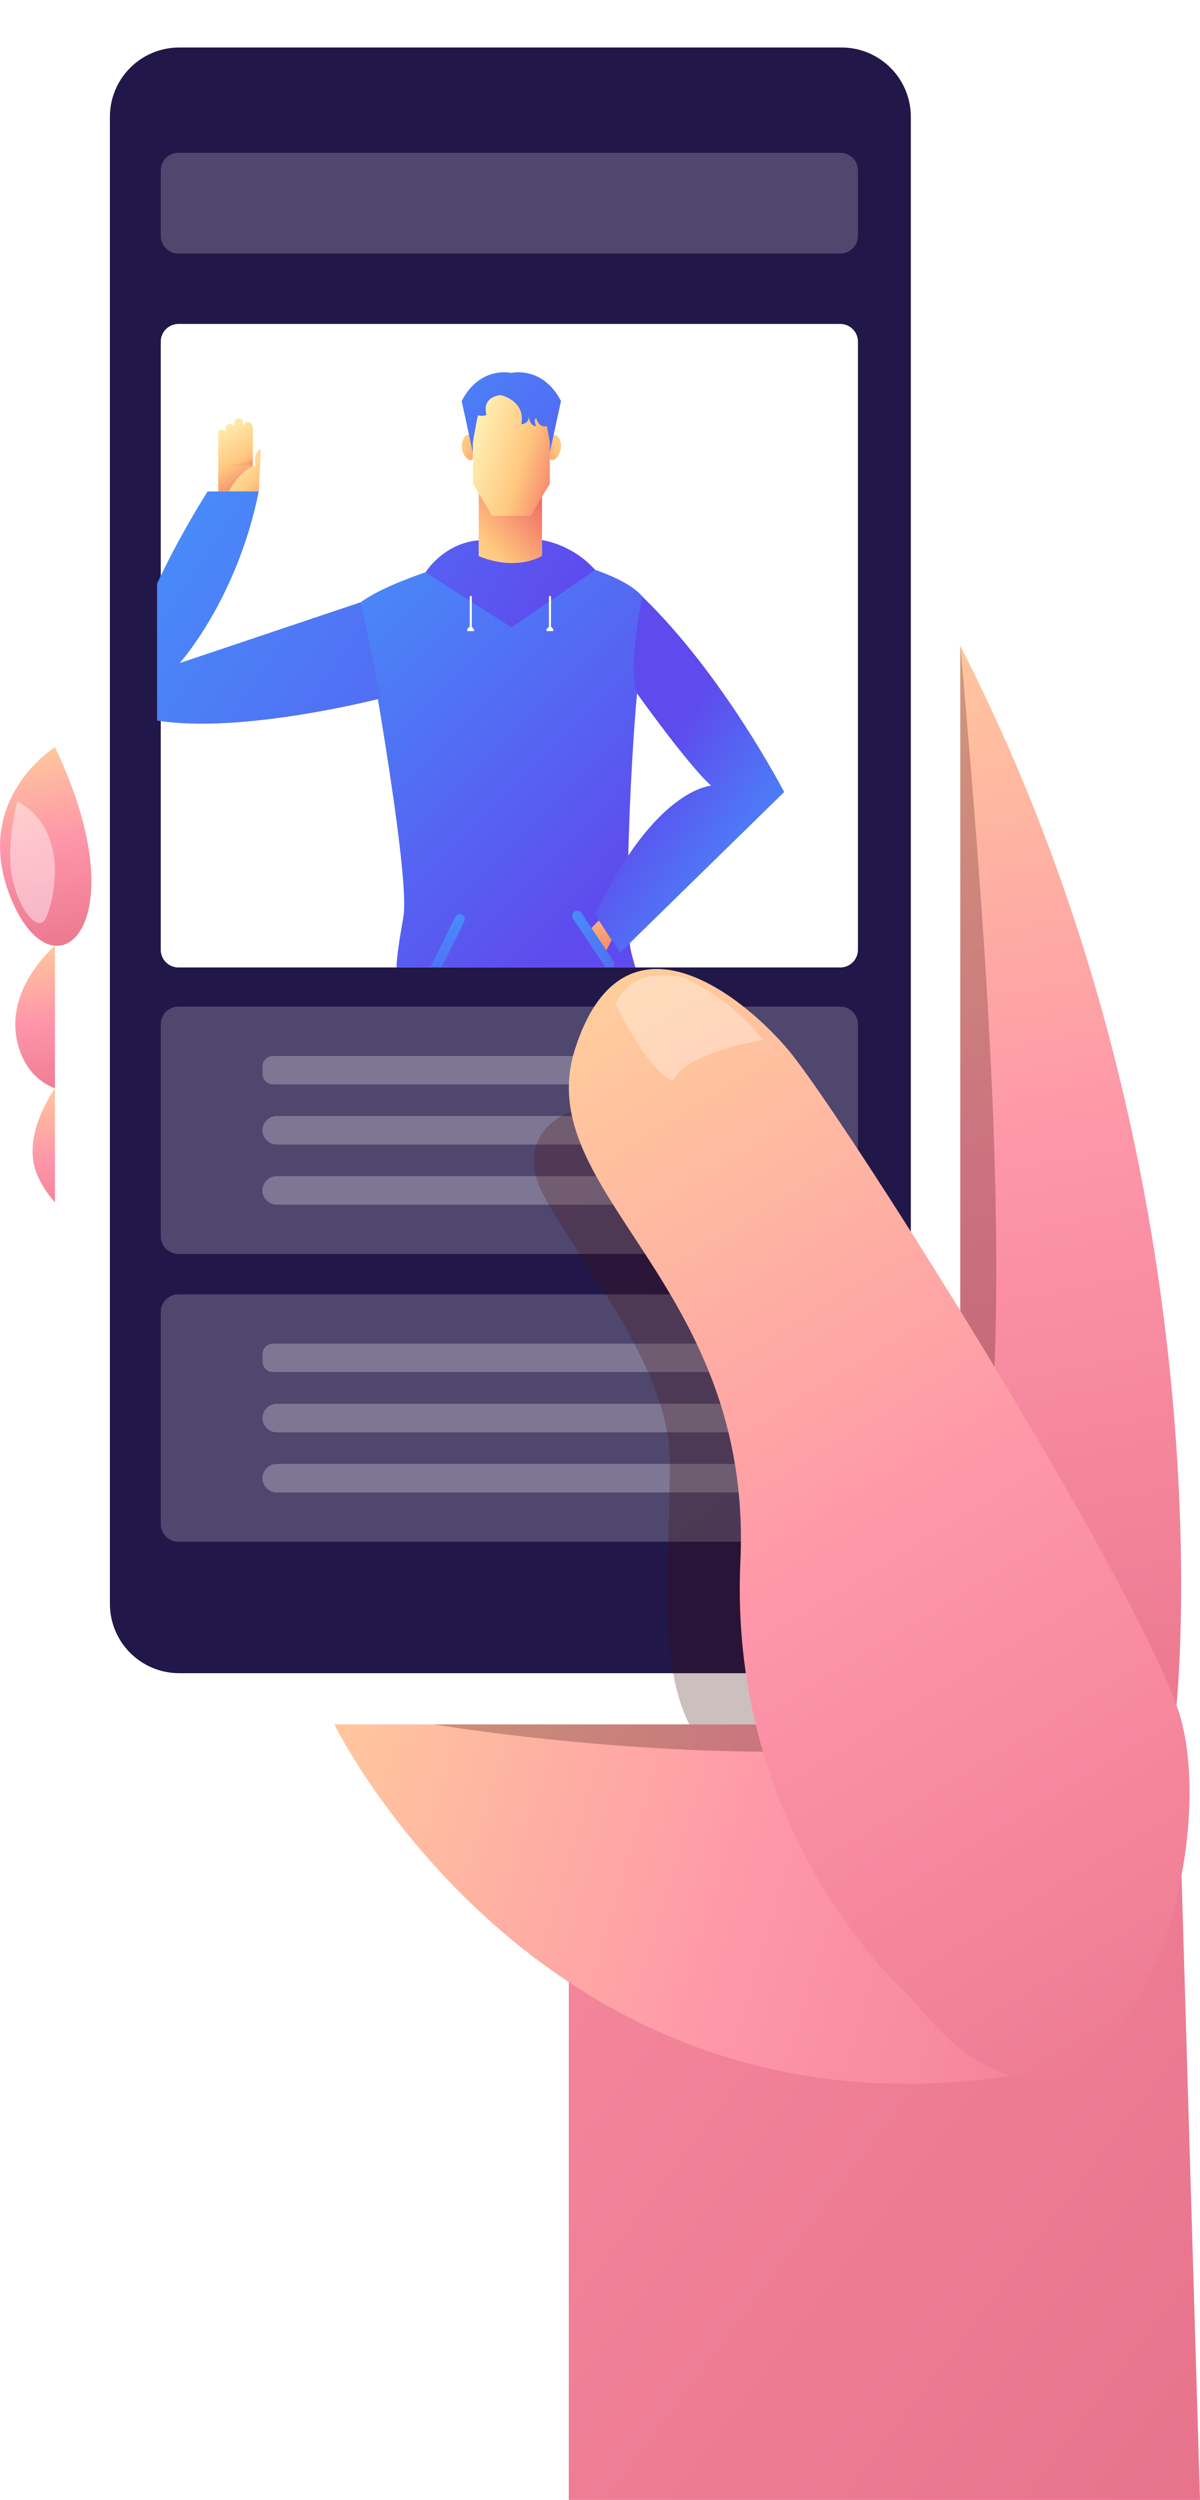 <?xml version="1.0" encoding="utf-8"?>
<!-- Generator: Adobe Illustrator 19.0.0, SVG Export Plug-In . SVG Version: 6.00 Build 0)  -->
<svg version="1.1" id="Layer_1" xmlns="http://www.w3.org/2000/svg" xmlns:xlink="http://www.w3.org/1999/xlink" x="0px" y="0px"
	 viewBox="0 0 816.7 1700" style="enable-background:new 0 0 816.7 1700;" xml:space="preserve">
<style type="text/css">
	.st0{fill:url(#SVGID_1_);}
	.st1{fill:url(#SVGID_2_);}
	.st2{fill:url(#SVGID_3_);}
	.st3{filter:url(#Adobe_OpacityMaskFilter);}
	.st4{filter:url(#Adobe_OpacityMaskFilter_1_);}
	.st5{mask:url(#SVGID_4_);fill:url(#SVGID_5_);}
	.st6{opacity:0.26;fill:url(#SVGID_6_);}
	.st7{fill:url(#SVGID_7_);}
	.st8{fill:url(#SVGID_8_);}
	.st9{fill:#FFFFFF;}
	.st10{fill:#211748;}
	.st11{opacity:0.21;fill:#FFFFFF;}
	.st12{opacity:0.26;}
	.st13{fill:url(#SVGID_9_);}
	.st14{opacity:0.43;fill:#FFFFFF;}
	.st15{filter:url(#Adobe_OpacityMaskFilter_2_);}
	.st16{filter:url(#Adobe_OpacityMaskFilter_3_);}
	.st17{mask:url(#SVGID_10_);fill:url(#SVGID_11_);}
	.st18{opacity:0.26;fill:url(#SVGID_12_);}
	.st19{fill:url(#SVGID_13_);}
	.st20{opacity:0.31;fill:#FFFFFF;}
	.st21{clip-path:url(#SVGID_15_);}
	.st22{fill:url(#SVGID_16_);}
	.st23{fill:url(#SVGID_17_);}
	.st24{fill:url(#SVGID_18_);}
	.st25{fill:url(#SVGID_19_);}
	.st26{fill:url(#SVGID_20_);}
	.st27{fill:url(#SVGID_21_);}
	.st28{fill:url(#SVGID_22_);}
	.st29{fill:url(#SVGID_23_);}
	.st30{fill:url(#SVGID_24_);}
	.st31{fill:url(#SVGID_25_);}
	.st32{fill:url(#SVGID_26_);}
	.st33{fill:url(#SVGID_27_);}
	.st34{fill:url(#SVGID_28_);}
	.st35{fill:url(#SVGID_29_);}
	.st36{fill:url(#SVGID_30_);}
	.st37{fill:url(#SVGID_31_);}
	.st38{fill:url(#SVGID_32_);}
</style>
<g>
	
		<linearGradient id="SVGID_1_" gradientUnits="userSpaceOnUse" x1="-317.164" y1="1937.422" x2="-2510.109" y2="290.805" gradientTransform="matrix(1 0 0 1 1587.223 0)">
		<stop  offset="0" style="stop-color:#DD647E"/>
		<stop  offset="0.58" style="stop-color:#FE95A9"/>
		<stop  offset="0.998" style="stop-color:#FFDA99"/>
	</linearGradient>
	<polygon class="st0" points="800.7,1159.5 816.7,1700 387.1,1700 387.1,1247.1 	"/>
	
		<linearGradient id="SVGID_2_" gradientUnits="userSpaceOnUse" x1="-760.402" y1="1463.45" x2="-982.317" y2="299.114" gradientTransform="matrix(1 0 0 1 1587.223 0)">
		<stop  offset="0" style="stop-color:#DD647E"/>
		<stop  offset="0.58" style="stop-color:#FE95A9"/>
		<stop  offset="0.998" style="stop-color:#FFDA99"/>
	</linearGradient>
	<path class="st1" d="M800.7,1159.5c0,0,37.7-360.2-147.2-720.4v515.8L800.7,1159.5z"/>
	
		<linearGradient id="SVGID_3_" gradientUnits="userSpaceOnUse" x1="-463.235" y1="1433.845" x2="-1478.462" y2="1127.735" gradientTransform="matrix(1 0 0 1 1587.223 0)">
		<stop  offset="0" style="stop-color:#DD647E"/>
		<stop  offset="0.58" style="stop-color:#FE95A9"/>
		<stop  offset="0.998" style="stop-color:#FFDA99"/>
	</linearGradient>
	<path class="st2" d="M227.5,1172.6c0,0,140.7,287.3,460.7,238.9l-100.7-294.3L227.5,1172.6z"/>
	<defs>
		<filter id="Adobe_OpacityMaskFilter" filterUnits="userSpaceOnUse" x="295.4" y="360.7" width="382.6" height="830.4">
			<feFlood  style="flood-color:white;flood-opacity:1" result="back"/>
			<feBlend  in="SourceGraphic" in2="back" mode="normal"/>
		</filter>
	</defs>
	<mask maskUnits="userSpaceOnUse" x="295.4" y="360.7" width="382.6" height="830.4" id="SVGID_4_">
		<g class="st3">
			<defs>
				<filter id="Adobe_OpacityMaskFilter_1_" filterUnits="userSpaceOnUse" x="295.4" y="360.7" width="382.6" height="830.4">
					<feFlood  style="flood-color:white;flood-opacity:1" result="back"/>
					<feBlend  in="SourceGraphic" in2="back" mode="normal"/>
				</filter>
			</defs>
			<mask maskUnits="userSpaceOnUse" x="295.4" y="360.7" width="382.6" height="830.4" id="SVGID_4_">
				<g class="st4">
				</g>
			</mask>
			
				<linearGradient id="SVGID_5_" gradientUnits="userSpaceOnUse" x1="-1582.88" y1="247.892" x2="-382.037" y2="1608.209" gradientTransform="matrix(1 0 0 1 1587.223 0)">
				<stop  offset="0" style="stop-color:#000000"/>
				<stop  offset="1" style="stop-color:#FFFFFF"/>
			</linearGradient>
			<path class="st5" d="M295.4,1172.6c0,0,138.3,23.4,274.8,17.7c136.4-5.8,117-373.3,83.4-751.2
				C619.9,61.2,295.4,1172.6,295.4,1172.6z"/>
		</g>
	</mask>
	
		<linearGradient id="SVGID_6_" gradientUnits="userSpaceOnUse" x1="-1582.88" y1="247.892" x2="-382.037" y2="1608.209" gradientTransform="matrix(1 0 0 1 1587.223 0)">
		<stop  offset="0" style="stop-color:#6E1710"/>
		<stop  offset="1" style="stop-color:#020101"/>
	</linearGradient>
	<path class="st6" d="M295.4,1172.6c0,0,138.3,23.4,274.8,17.7c136.4-5.8,117-373.3,83.4-751.2
		C619.9,61.2,295.4,1172.6,295.4,1172.6z"/>
	
		<linearGradient id="SVGID_7_" gradientUnits="userSpaceOnUse" x1="-1532.264" y1="878.558" x2="-1562.034" y2="722.36" gradientTransform="matrix(1 0 0 1 1587.223 0)">
		<stop  offset="0" style="stop-color:#DD647E"/>
		<stop  offset="0.58" style="stop-color:#FE95A9"/>
		<stop  offset="0.998" style="stop-color:#FFDA99"/>
	</linearGradient>
	<path class="st7" d="M37.4,740.1c0,0-23.8,32.4-11.9,59.2c11.9,26.9,36.7,36.5,36.7,36.5L37.4,740.1z"/>
	
		<linearGradient id="SVGID_8_" gradientUnits="userSpaceOnUse" x1="-1534.882" y1="789.169" x2="-1566.125" y2="625.242" gradientTransform="matrix(1 0 0 1 1587.223 0)">
		<stop  offset="0" style="stop-color:#DD647E"/>
		<stop  offset="0.58" style="stop-color:#FE95A9"/>
		<stop  offset="0.998" style="stop-color:#FFDA99"/>
	</linearGradient>
	<path class="st8" d="M37.4,643.2c0,0-36.9,30.5-24.4,69.8c12.5,39.2,55.7,29.6,55.7,29.6L37.4,643.2z"/>
	<path class="st9" d="M584.7,1172.6H106.2c-37.9,0-68.8-31-68.8-68.8V68.8C37.4,31,68.3,0,106.2,0h478.5c37.9,0,68.8,31,68.8,68.8
		v1034.9C653.6,1141.6,622.6,1172.6,584.7,1172.6z"/>
	<path class="st10" d="M572.7,1137.8H122c-26.1,0-47.2-21.1-47.2-47.2V79.5c0-26.1,21.1-47.2,47.2-47.2h450.7
		c26.1,0,47.2,21.1,47.2,47.2v1011C619.9,1116.6,598.8,1137.8,572.7,1137.8z"/>
	<g>
		<path class="st11" d="M571.9,852.7H121.4c-6.6,0-12-5.4-12-12V696.5c0-6.6,5.4-12,12-12h450.5c6.6,0,12,5.4,12,12v144.2
			C583.9,847.3,578.5,852.7,571.9,852.7z"/>
		<g class="st12">
			<path class="st9" d="M507.7,737.4h-322c-3.9,0-7-3.2-7-7v-5.3c0-3.9,3.2-7,7-7h322c3.9,0,7,3.2,7,7v5.3
				C514.7,734.2,511.5,737.4,507.7,737.4z"/>
			<path class="st9" d="M505,778.3H188.3c-5.3,0-9.7-4.4-9.7-9.7l0,0c0-5.3,4.4-9.7,9.7-9.7H505c5.3,0,9.7,4.4,9.7,9.7l0,0
				C514.7,774,510.3,778.3,505,778.3z"/>
			<path class="st9" d="M505,819.2H188.3c-5.3,0-9.7-4.4-9.7-9.7l0,0c0-5.3,4.4-9.7,9.7-9.7H505c5.3,0,9.7,4.4,9.7,9.7l0,0
				C514.7,814.9,510.3,819.2,505,819.2z"/>
		</g>
	</g>
	<g>
		<path class="st11" d="M571.9,1048.4H121.4c-6.6,0-12-5.4-12-12V892.2c0-6.6,5.4-12,12-12h450.5c6.6,0,12,5.4,12,12v144.2
			C583.9,1043,578.5,1048.4,571.9,1048.4z"/>
		<g class="st12">
			<path class="st9" d="M507.7,933h-322c-3.9,0-7-3.2-7-7v-5.3c0-3.9,3.2-7,7-7h322c3.9,0,7,3.2,7,7v5.3
				C514.7,929.8,511.5,933,507.7,933z"/>
			<path class="st9" d="M505,974H188.3c-5.3,0-9.7-4.4-9.7-9.7l0,0c0-5.3,4.4-9.7,9.7-9.7H505c5.3,0,9.7,4.4,9.7,9.7l0,0
				C514.7,969.6,510.3,974,505,974z"/>
			<path class="st9" d="M505,1014.9H188.3c-5.3,0-9.7-4.4-9.7-9.7l0,0c0-5.3,4.4-9.7,9.7-9.7H505c5.3,0,9.7,4.4,9.7,9.7l0,0
				C514.7,1010.5,510.3,1014.9,505,1014.9z"/>
		</g>
	</g>
	
		<linearGradient id="SVGID_9_" gradientUnits="userSpaceOnUse" x1="-1534.824" y1="696.772" x2="-1575.012" y2="485.916" gradientTransform="matrix(1 0 0 1 1587.223 0)">
		<stop  offset="0" style="stop-color:#DD647E"/>
		<stop  offset="0.58" style="stop-color:#FE95A9"/>
		<stop  offset="0.998" style="stop-color:#FFDA99"/>
	</linearGradient>
	<path class="st13" d="M37.4,508.1c0,0-58.4,36.2-29.2,104.6C37.4,681.1,95.4,629.2,37.4,508.1z"/>
	<path class="st14" d="M11.9,545c0,0-8.6,31.4-3.2,53.8c5.5,22.4,17.8,35.2,22.5,25.6C35.9,614.8,49.1,565.5,11.9,545z"/>
	<defs>
		<filter id="Adobe_OpacityMaskFilter_2_" filterUnits="userSpaceOnUse" x="363.4" y="756" width="159.7" height="416.6">
			<feFlood  style="flood-color:white;flood-opacity:1" result="back"/>
			<feBlend  in="SourceGraphic" in2="back" mode="normal"/>
		</filter>
	</defs>
	<mask maskUnits="userSpaceOnUse" x="363.4" y="756" width="159.7" height="416.6" id="SVGID_10_">
		<g class="st15">
			<defs>
				<filter id="Adobe_OpacityMaskFilter_3_" filterUnits="userSpaceOnUse" x="363.4" y="756" width="159.7" height="416.6">
					<feFlood  style="flood-color:white;flood-opacity:1" result="back"/>
					<feBlend  in="SourceGraphic" in2="back" mode="normal"/>
				</filter>
			</defs>
			<mask maskUnits="userSpaceOnUse" x="363.4" y="756" width="159.7" height="416.6" id="SVGID_10_">
				<g class="st16">
				</g>
			</mask>
			
				<linearGradient id="SVGID_11_" gradientUnits="userSpaceOnUse" x1="-1607.238" y1="305.63" x2="-425.61" y2="1971.438" gradientTransform="matrix(1 0 0 1 1587.223 0)">
				<stop  offset="0" style="stop-color:#000000"/>
				<stop  offset="1" style="stop-color:#FFFFFF"/>
			</linearGradient>
			<path class="st17" d="M388.7,756c0,0-31.8,9.7-24.1,43.3c7.7,33.6,91.3,121,91.3,194s-8.2,136.6,13.2,179.3h54l-3.8-222.5
				l-50.2-132.4L388.7,756z"/>
		</g>
	</mask>
	
		<linearGradient id="SVGID_12_" gradientUnits="userSpaceOnUse" x1="-1607.238" y1="305.63" x2="-425.61" y2="1971.438" gradientTransform="matrix(1 0 0 1 1587.223 0)">
		<stop  offset="0" style="stop-color:#6E1710"/>
		<stop  offset="1" style="stop-color:#020101"/>
	</linearGradient>
	<path class="st18" d="M388.7,756c0,0-31.8,9.7-24.1,43.3c7.7,33.6,91.3,121,91.3,194s-8.2,136.6,13.2,179.3h54l-3.8-222.5
		l-50.2-132.4L388.7,756z"/>
	<g>
		
			<linearGradient id="SVGID_13_" gradientUnits="userSpaceOnUse" x1="-612.864" y1="1687.753" x2="-1272.846" y2="609.876" gradientTransform="matrix(1 0 0 1 1587.223 0)">
			<stop  offset="0" style="stop-color:#DD647E"/>
			<stop  offset="0.58" style="stop-color:#FE95A9"/>
			<stop  offset="0.998" style="stop-color:#FFDA99"/>
		</linearGradient>
		<path class="st19" d="M619.9,1358.3c0,0-124.7-106.6-116-296.8c8.6-190.2-144.1-250.5-112.4-348.6c31.7-98.1,109.5-40.2,144.1,0
			c34.6,40.2,227.7,345.7,265.1,446.6C838.2,1260.4,753.2,1528.4,619.9,1358.3z"/>
		<path class="st20" d="M418.9,682.5c0,0,9.4-26.2,46.4-17.7c0,0,33.2,14.4,53.9,42.6c0,0-52.2,7.4-61.3,27.8
			C458,735.1,442.3,730.7,418.9,682.5z"/>
	</g>
	<path class="st9" d="M571.9,657.9H121.4c-6.6,0-12-5.4-12-12V232.3c0-6.6,5.4-12,12-12h450.5c6.6,0,12,5.4,12,12v413.6
		C583.9,652.5,578.5,657.9,571.9,657.9z"/>
	<g>
		<defs>
			<path id="SVGID_14_" d="M571.9,657.9h-453c-6.6,0-12-5.4-12-12V232.3c0-6.6,5.4-12,12-12h453c6.6,0,12,5.4,12,12v413.6
				C583.9,652.5,578.5,657.9,571.9,657.9z"/>
		</defs>
		<clipPath id="SVGID_15_">
			<use xlink:href="#SVGID_14_"  style="overflow:visible;"/>
		</clipPath>
		<g class="st21">
			<linearGradient id="SVGID_16_" gradientUnits="userSpaceOnUse" x1="-218.689" y1="296.914" x2="793.204" y2="1446.274">
				<stop  offset="0" style="stop-color:#3EA8FF"/>
				<stop  offset="0.942" style="stop-color:#5E4AED"/>
			</linearGradient>
			<path class="st22" d="M277.6,676.3l17,462.7h36.2c0,0,37.2-113.1,0-224.8l22.2-186.1v-40.8L277.6,676.3z"/>
			
				<linearGradient id="SVGID_17_" gradientUnits="userSpaceOnUse" x1="-342.848" y1="296.914" x2="669.044" y2="1446.274" gradientTransform="matrix(-1 0 0 1 581.981 0)">
				<stop  offset="0" style="stop-color:#3EA8FF"/>
				<stop  offset="0.942" style="stop-color:#5E4AED"/>
			</linearGradient>
			<path class="st23" d="M428.5,676.3l-17,462.7h-36.2c0,0-37.2-113.1,0-224.8l-22.2-186.1v-40.8L428.5,676.3z"/>
			<g>
				<g>
					<linearGradient id="SVGID_18_" gradientUnits="userSpaceOnUse" x1="291.858" y1="417.072" x2="377.51" y2="342.592">
						<stop  offset="0" style="stop-color:#FFFAC0"/>
						<stop  offset="0.544" style="stop-color:#FFC880"/>
						<stop  offset="1" style="stop-color:#EF6262"/>
					</linearGradient>
					<polygon class="st24" points="325.8,335.6 325.8,402.1 368.9,402.1 368.9,312.1 					"/>
					<g>
						<linearGradient id="SVGID_19_" gradientUnits="userSpaceOnUse" x1="283.796" y1="284.066" x2="345.259" y2="318.927">
							<stop  offset="0" style="stop-color:#FFFAC0"/>
							<stop  offset="0.544" style="stop-color:#FFC880"/>
							<stop  offset="1" style="stop-color:#EF6262"/>
						</linearGradient>
						<path class="st25" d="M321.9,297.3c0,0-4.4-4.9-7,2.2c-2.7,7.1,3.8,16.3,7,12.5V297.3z"/>
						<linearGradient id="SVGID_20_" gradientUnits="userSpaceOnUse" x1="312.3" y1="295.207" x2="394.227" y2="319.413">
							<stop  offset="0" style="stop-color:#FFFAC0"/>
							<stop  offset="0.544" style="stop-color:#FFC880"/>
							<stop  offset="1" style="stop-color:#EF6262"/>
						</linearGradient>
						<polygon class="st26" points="348.1,264.6 321.9,264.6 321.9,329 335,350.8 348.1,350.8 361.1,350.8 374.2,329 374.2,264.6 
													"/>
						
							<linearGradient id="SVGID_21_" gradientUnits="userSpaceOnUse" x1="-109.11" y1="284.066" x2="-47.648" y2="318.927" gradientTransform="matrix(-1 0 0 1 303.21 0)">
							<stop  offset="0" style="stop-color:#FFFAC0"/>
							<stop  offset="0.544" style="stop-color:#FFC880"/>
							<stop  offset="1" style="stop-color:#EF6262"/>
						</linearGradient>
						<path class="st27" d="M374.2,297.3c0,0,4.4-4.9,7,2.2c2.7,7.1-3.8,16.3-7,12.5V297.3z"/>
						<linearGradient id="SVGID_22_" gradientUnits="userSpaceOnUse" x1="222.077" y1="152.221" x2="459.422" y2="402.191">
							<stop  offset="0" style="stop-color:#3EA8FF"/>
							<stop  offset="0.942" style="stop-color:#5E4AED"/>
						</linearGradient>
						<path class="st28" d="M381.8,272.7c-12.6-24.2-33.8-19.1-33.8-19.1s-21.2-5.1-33.8,19.1l7.6,35v-7.1l3.1-16.7
							c0,0,0.2-0.6,0.6-1.5c2.6,1,5.6-0.2,5.6-0.2c-3.4-13,9.7-13.5,9.7-13.5s17.1,3.6,14,19.8c0,0,5.1,0,5.1-5.4c0,0,0.2,6.4,5,6.7
							c0,0-2-3.8,0-5.7c0,0,1.2,6.9,7.3,5.7l2,10.7v7.1L381.8,272.7z"/>
					</g>
				</g>
				<linearGradient id="SVGID_23_" gradientUnits="userSpaceOnUse" x1="126.098" y1="317.919" x2="441.395" y2="626.596">
					<stop  offset="0" style="stop-color:#3EA8FF"/>
					<stop  offset="0.942" style="stop-color:#5E4AED"/>
				</linearGradient>
				<path class="st29" d="M325.8,378.1c0,0-57.9,14.9-80.2,31.4c0,0,33.9,182.1,29,213.5c-5,31.4-15.7,71.2,29.8,64.5
					c45.5-6.6,62.9,8.9,102.6,0.7c39.7-8.2,28.1-15.6,22.3-42.1c-5.8-26.5,2-196.4,11.6-225.1c9.6-28.7-72-43-72-43
					S351.4,397.1,325.8,378.1z"/>
				<linearGradient id="SVGID_24_" gradientUnits="userSpaceOnUse" x1="-56.259" y1="279.552" x2="467.569" y2="635.155">
					<stop  offset="0" style="stop-color:#3EA8FF"/>
					<stop  offset="0.942" style="stop-color:#5E4AED"/>
				</linearGradient>
				<path class="st30" d="M245.6,409.5l-123.3,41.4c0,0,38.9-43,53.8-116.7h-34.8c0,0-93.5,145.6-35.6,155.6
					c57.9,9.9,153.5-14.9,153.5-14.9L245.6,409.5z"/>
				<linearGradient id="SVGID_25_" gradientUnits="userSpaceOnUse" x1="143.022" y1="283.175" x2="176.125" y2="338.621">
					<stop  offset="0" style="stop-color:#FFFAC0"/>
					<stop  offset="0.544" style="stop-color:#FFC880"/>
					<stop  offset="1" style="stop-color:#EF6262"/>
				</linearGradient>
				<path class="st31" d="M148.5,334.2v-40.8c0,0,2.2-2.8,5.2,0v-3.6c0,0,3-3.3,5.8,0v-3.6c0,0,2.8-4.1,5.8,0v4.1
					c0,0,1.1-4.1,3.9-3.3c2.8,0.8,2.9,4.1,2.9,4.1v43H148.5z"/>
				<linearGradient id="SVGID_26_" gradientUnits="userSpaceOnUse" x1="152.486" y1="306.928" x2="192.325" y2="343.495">
					<stop  offset="0" style="stop-color:#FFFAC0"/>
					<stop  offset="0.544" style="stop-color:#FFC880"/>
					<stop  offset="1" style="stop-color:#EF6262"/>
				</linearGradient>
				<path class="st32" d="M155.7,334.2c0,0,8.6-16,18.2-17.4c0,0-1.9-9.7,3.6-11.3l-1.4,28.7H155.7z"/>
				<linearGradient id="SVGID_27_" gradientUnits="userSpaceOnUse" x1="116.886" y1="289.304" x2="188.469" y2="329.164">
					<stop  offset="0" style="stop-color:#FFFAC0"/>
					<stop  offset="0.544" style="stop-color:#FFC880"/>
					<stop  offset="1" style="stop-color:#EF6262"/>
				</linearGradient>
				<path class="st33" d="M172,316.5l-20.6,0.6c0,0,19.2-1.8,20.6-5.7V316.5z"/>
				<linearGradient id="SVGID_28_" gradientUnits="userSpaceOnUse" x1="10.328" y1="201.15" x2="413.947" y2="425.901">
					<stop  offset="0" style="stop-color:#3EA8FF"/>
					<stop  offset="0.942" style="stop-color:#5E4AED"/>
				</linearGradient>
				<path class="st34" d="M325.8,378.1c0,0,22.4,10.8,43.1,0v-10.8c0,0,20.4,2.5,36.2,20.3l-57,39.1l-58.5-37.5
					c0,0,12.2-19.8,36.2-21.8V378.1z"/>
				<linearGradient id="SVGID_29_" gradientUnits="userSpaceOnUse" x1="562.529" y1="621.657" x2="426.81" y2="524.833">
					<stop  offset="0" style="stop-color:#3EA8FF"/>
					<stop  offset="0.942" style="stop-color:#5E4AED"/>
				</linearGradient>
				<path class="st35" d="M437.2,405.7c0,0-10.1,47-3.6,65.9c0,0,34.6,48.6,50.4,62.7c0,0-38.5,1.7-78.8,87.8l16.8,25.7l111.7-109.2
					C533.6,538.6,493.1,459.8,437.2,405.7z"/>
				<linearGradient id="SVGID_30_" gradientUnits="userSpaceOnUse" x1="377.342" y1="558.694" x2="420.789" y2="664.829">
					<stop  offset="0" style="stop-color:#FFFAC0"/>
					<stop  offset="0.544" style="stop-color:#FFC880"/>
					<stop  offset="1" style="stop-color:#EF6262"/>
				</linearGradient>
				<polygon class="st36" points="407.6,625.9 401.5,632.1 411.9,647.8 416.3,639.3 				"/>
				
					<linearGradient id="SVGID_31_" gradientUnits="userSpaceOnUse" x1="454.672" y1="816.129" x2="524.74" y2="929.231" gradientTransform="matrix(0.833 -0.553 0.553 0.833 -477.063 187.229)">
					<stop  offset="0" style="stop-color:#3EA8FF"/>
					<stop  offset="0.942" style="stop-color:#5E4AED"/>
				</linearGradient>
				<path class="st37" d="M416.5,658.3L416.5,658.3c-1.6,1-3.7,0.6-4.8-1l-21.7-32.6c-1-1.6-0.6-3.7,1-4.8l0,0c1.6-1,3.7-0.6,4.8,1
					l21.7,32.6C418.6,655.1,418.1,657.3,416.5,658.3z"/>
				
					<linearGradient id="SVGID_32_" gradientUnits="userSpaceOnUse" x1="149.358" y1="411.167" x2="219.421" y2="524.261" gradientTransform="matrix(0.896 0.445 -0.445 0.896 348.04 152.291)">
					<stop  offset="0" style="stop-color:#3EA8FF"/>
					<stop  offset="0.942" style="stop-color:#5E4AED"/>
				</linearGradient>
				<path class="st38" d="M294,663.3L294,663.3c-1.7-0.8-2.4-2.9-1.6-4.6l17.4-35.1c0.8-1.7,2.9-2.4,4.6-1.6l0,0
					c1.7,0.8,2.4,2.9,1.6,4.6l-17.4,35.1C297.7,663.4,295.7,664.1,294,663.3z"/>
				<g>
					<path class="st9" d="M320.4,426.9L320.4,426.9c-0.4,0-0.7-0.3-0.7-0.7v-20.3c0-0.4,0.3-0.7,0.7-0.7l0,0c0.4,0,0.7,0.3,0.7,0.7
						v20.3C321.1,426.6,320.8,426.9,320.4,426.9z"/>
					<path class="st9" d="M319.4,426.4l-1.4,1.4c-0.5,0.5-0.1,1.4,0.6,1.4h3.3c0.7,0,1-0.8,0.6-1.3l-1.1-1.4
						c-0.2-0.2-0.4-0.3-0.6-0.3H320C319.8,426.2,319.6,426.2,319.4,426.4z"/>
				</g>
				<g>
					<path class="st9" d="M374.3,426.9L374.3,426.9c-0.4,0-0.7-0.3-0.7-0.7v-20.3c0-0.4,0.3-0.7,0.7-0.7l0,0c0.4,0,0.7,0.3,0.7,0.7
						v20.3C375.1,426.6,374.7,426.9,374.3,426.9z"/>
					<path class="st9" d="M373.4,426.4l-1.4,1.4c-0.5,0.5-0.1,1.4,0.6,1.4h3.3c0.7,0,1-0.8,0.6-1.3l-1.1-1.4
						c-0.2-0.2-0.4-0.3-0.6-0.3h-0.8C373.7,426.2,373.5,426.2,373.4,426.4z"/>
				</g>
			</g>
			<path class="st9" d="M294.6,1139l-25.3,15.8c0,0-21.5-7.2-20.8,15H333l-2.2-30.8H294.6z"/>
			<path class="st9" d="M412.4,1139l25.3,15.8c0,0,21.5-7.2,20.8,15H374l2.2-30.8H412.4z"/>
		</g>
	</g>
	<path class="st11" d="M571.9,172.4H121.4c-6.6,0-12-5.4-12-12v-44.5c0-6.6,5.4-12,12-12h450.5c6.6,0,12,5.4,12,12v44.5
		C583.9,167,578.5,172.4,571.9,172.4z"/>
</g>
</svg>
